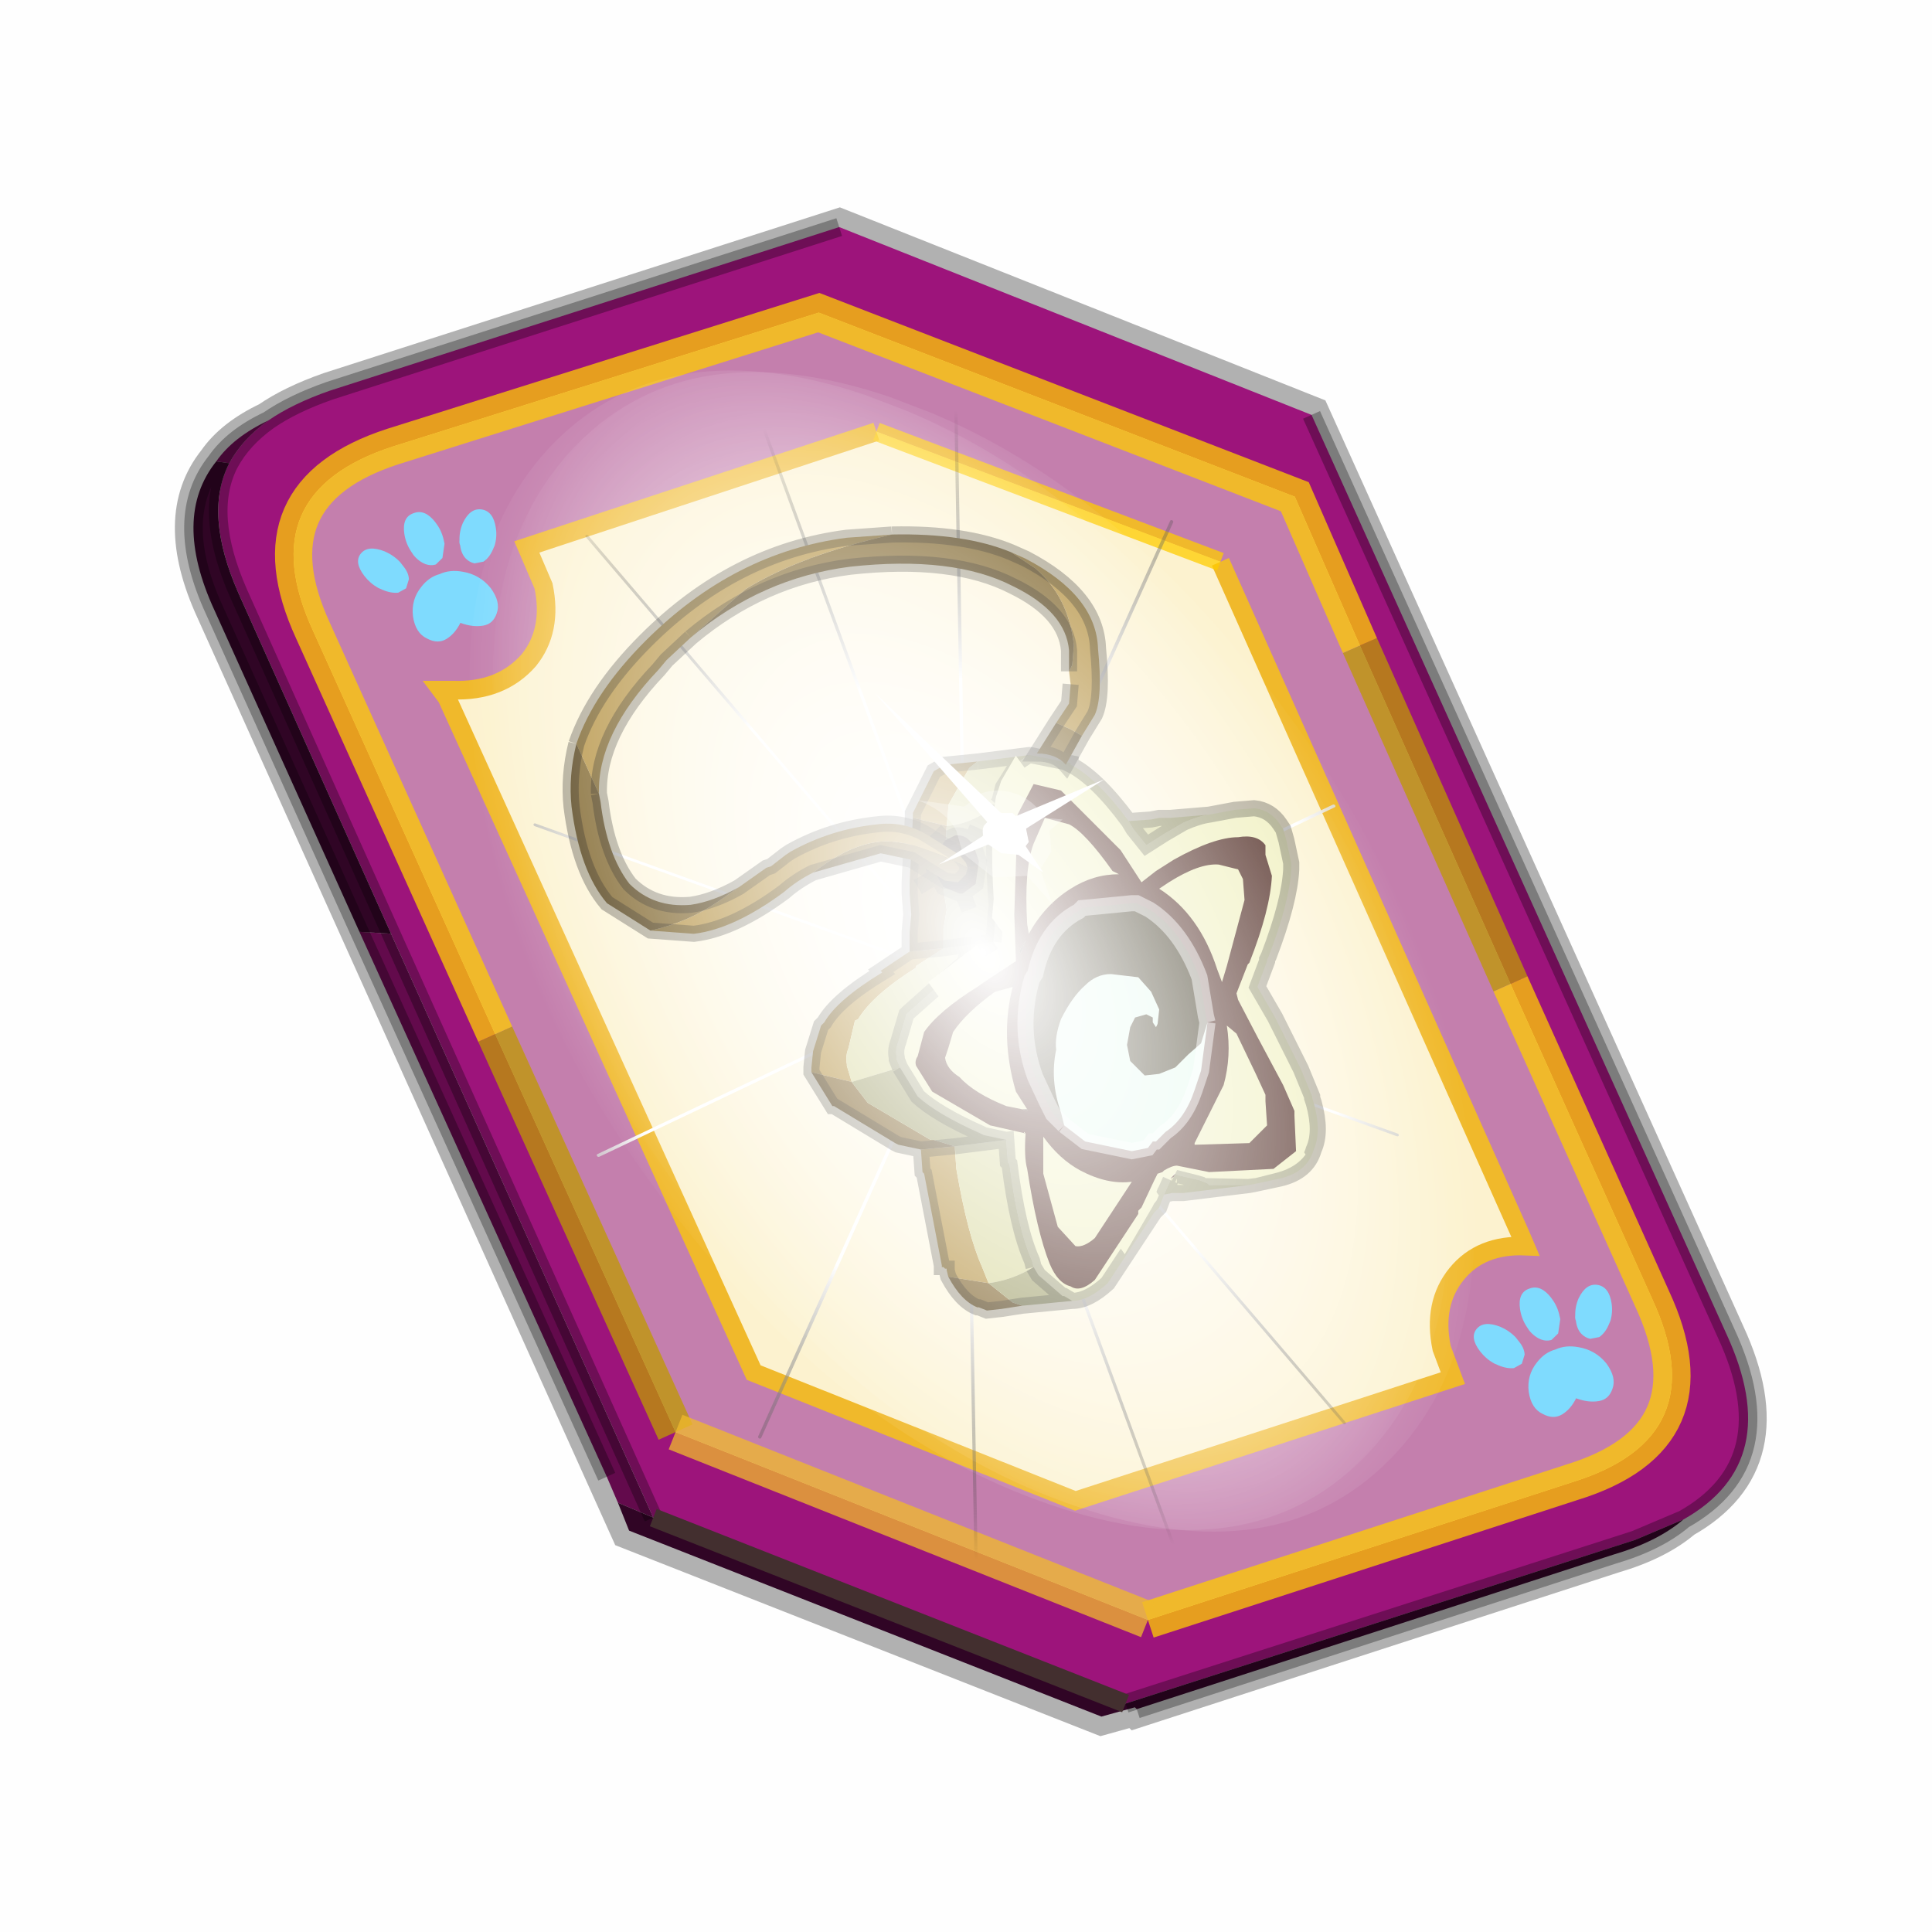 <?xml version='1.0' encoding='UTF-8'?>
<svg xmlns:xlink="http://www.w3.org/1999/xlink" xmlns="http://www.w3.org/2000/svg" version="1.1" width="60px" height="60px" viewBox="0.0 0.0 60.0 60.0"><defs><g id="c1"><path fill="#000000" fill-opacity="0.004" d="M0.0 0.0 L60.0 0.0 60.0 60.0 0.0 60.0 0.0 0.0"/></g><g id="c2"><path fill="none" stroke="#000000" stroke-width="1.0" stroke-opacity="0.302" d="M0.7 12.25 Q-0.45 9.75 0.75 8.25 1.2 7.6 2.15 7.15 2.8 6.7 3.8 6.35 L17.5 1.95 30.2 7.0 41.35 31.7 Q42.95 35.15 40.2 36.7 39.5 37.3 38.3 37.65 L25.5 41.8 25.45 41.75 24.55 42.0 11.85 37.0 0.7 12.25"/><path fill="#9d147b" stroke="none" d="M35.55 22.3 L31.5 13.2 29.75 9.2 16.95 4.25 5.5 7.85 Q1.65 9.1 3.35 12.8 L8.25 23.65 13.1 34.35 25.8 39.4 37.2 35.7 Q41.1 34.5 39.35 30.75 L35.55 22.3 M5.45 20.95 L1.35 11.8 Q0.4 9.65 1.1 8.3 1.45 7.65 2.15 7.15 2.8 6.7 3.8 6.35 L17.5 1.95 30.2 7.0 41.35 31.7 Q42.95 35.15 40.2 36.7 L38.9 37.25 25.2 41.65 12.5 36.65 5.45 20.95"/><path fill="#c47fad" stroke="none" d="M31.5 13.2 L35.55 22.3 39.35 30.75 Q41.1 34.5 37.2 35.7 L25.8 39.4 13.1 34.35 8.25 23.65 3.35 12.8 Q1.65 9.1 5.5 7.85 L16.95 4.25 29.75 9.2 31.5 13.2 M18.5 7.45 L9.1 10.55 9.55 11.6 Q9.8 12.8 9.15 13.6 8.4 14.45 7.1 14.4 L6.8 14.4 6.95 14.6 15.2 32.75 23.85 36.2 34.0 32.9 33.7 32.1 Q33.45 30.9 34.1 30.1 34.75 29.3 35.95 29.35 L35.8 29.0 27.75 10.95 18.5 7.45"/><path fill="#fcf2cf" stroke="none" d="M27.75 10.95 L35.8 29.0 35.95 29.35 Q34.75 29.3 34.1 30.1 33.45 30.9 33.7 32.1 L34.0 32.9 23.85 36.2 15.2 32.75 6.95 14.6 6.8 14.4 7.1 14.4 Q8.4 14.45 9.15 13.6 9.8 12.8 9.55 11.6 L9.1 10.55 18.5 7.45 27.75 10.95"/><path fill="#630a4c" stroke="none" d="M1.1 8.3 L0.75 8.25 Q1.2 7.6 2.15 7.15 1.45 7.65 1.1 8.3 M4.6 20.9 L5.45 20.95 12.5 36.65 11.55 36.25 11.25 35.55 4.6 20.9"/><path fill="#300525" stroke="none" d="M1.1 8.3 Q0.4 9.65 1.35 11.8 L5.45 20.95 4.6 20.9 0.7 12.25 Q-0.45 9.75 0.75 8.25 L1.1 8.3 M12.5 36.65 L25.2 41.65 38.9 37.25 40.2 36.7 Q39.5 37.3 38.3 37.65 L25.5 41.8 25.45 41.75 24.55 42.0 11.85 37.0 11.55 36.25 12.5 36.65"/><path fill="none" stroke="#bf9900" stroke-width="1.0" stroke-opacity="0.749" d="M31.5 13.2 L35.55 22.3 M13.1 34.35 L8.25 23.65"/><path fill="none" stroke="#ffcc00" stroke-width="1.0" stroke-opacity="0.749" d="M35.55 22.3 L39.35 30.75 Q41.1 34.5 37.2 35.7 L25.8 39.4 M8.25 23.65 L3.35 12.8 Q1.65 9.1 5.5 7.85 L16.95 4.25 29.75 9.2 31.5 13.2"/><path fill="none" stroke="#f0b92b" stroke-width="0.5" d="M27.75 10.95 L35.8 29.0 35.95 29.35 Q34.75 29.3 34.1 30.1 33.45 30.9 33.7 32.1 L34.0 32.9 23.85 36.2 15.2 32.75 6.95 14.6 6.8 14.4 7.1 14.4 Q8.4 14.45 9.15 13.6 9.8 12.8 9.55 11.6 L9.1 10.55 18.5 7.45"/><path fill="none" stroke="#000000" stroke-width="0.5" stroke-opacity="0.302" d="M5.45 20.95 L1.35 11.8 Q0.4 9.65 1.1 8.3 M0.75 8.25 Q-0.45 9.75 0.7 12.25 L4.6 20.9 M5.45 20.95 L12.5 36.65 M25.2 41.65 L38.9 37.25 40.2 36.7 Q42.95 35.15 41.35 31.7 L30.2 7.0 M17.5 1.95 L3.8 6.35 Q2.8 6.7 2.15 7.15 1.45 7.65 1.1 8.3 M0.75 8.25 Q1.2 7.6 2.15 7.15 M11.25 35.55 L4.6 20.9 M25.5 41.8 L38.3 37.65 Q39.5 37.3 40.2 36.7"/><path fill="none" stroke="#ffcc00" stroke-width="0.5" stroke-opacity="0.749" d="M18.5 7.45 L27.75 10.95"/><path fill="none" stroke="#f0b92b" stroke-width="1.0" stroke-opacity="0.749" d="M25.8 39.4 L13.1 34.35"/><path fill="none" stroke="#432f2f" stroke-width="0.5" d="M12.5 36.65 L25.2 41.65"/></g><g id="c3"><path fill="#7fdbfe" stroke="none" d="M10.75 4.9 Q10.75 4.6 10.9 4.35 11.25 3.45 11.95 2.75 13.3 1.5 14.35 2.1 15.4 2.7 14.95 4.45 14.7 5.4 14.1 6.15 L13.75 6.5 Q13.1 7.15 12.35 7.35 L11.4 7.2 Q10.95 6.9 10.75 6.4 10.5 5.75 10.75 4.9 M7.5 5.9 Q7.0 5.85 6.6 5.5 6.05 5.0 5.8 4.15 L5.7 3.6 Q5.55 2.65 5.8 1.7 6.25 0.0 7.5 0.0 L7.6 0.0 Q8.85 0.0 9.3 1.7 9.55 2.65 9.4 3.6 L9.3 4.15 8.5 5.5 7.6 5.9 7.5 5.9 M4.35 4.9 Q4.6 5.75 4.35 6.4 L3.7 7.2 2.75 7.35 Q2.0 7.15 1.35 6.5 L1.0 6.15 Q0.4 5.4 0.15 4.45 -0.3 2.7 0.75 2.1 1.8 1.5 3.15 2.75 3.85 3.45 4.2 4.35 L4.35 4.9 M5.5 13.7 Q4.45 13.9 3.65 12.95 2.75 12.0 3.2 10.25 3.7 8.5 5.25 7.6 6.4 6.9 7.55 7.0 8.75 6.9 9.9 7.6 11.45 8.5 11.95 10.25 12.35 12.0 11.5 12.95 10.7 13.9 9.65 13.7 8.55 13.5 7.55 12.6 6.55 13.5 5.5 13.7"/></g><g id="c4"><g><use transform="matrix(1.0,0.0,0.0,1.0,0.0,0.0)" xlink:href="#c3"/></g></g><radialGradient gradientUnits="userSpaceOnUse" r="819.2" cx="0" cy="0" spreadMethod="pad" gradientTransform="matrix(0.091,0.0,0.0,0.091,0.6,3.4)" id="gradient1"><stop offset="0.0" stop-color="#ffffff"/><stop offset="1.0" stop-color="#ffffff" stop-opacity="0.0"/></radialGradient><g id="c5"><path stroke="none" fill="url(#gradient1)" d="M36.65 -54.65 Q60.05 -42.0 69.75 -17.95 80.55 8.9 68.0 34.1 55.45 59.35 26.8 68.2 -1.8 77.05 -29.7 64.3 -57.6 51.6 -68.45 24.75 -79.3 -2.05 -66.75 -27.25 L-66.7 -27.3 Q-54.1 -52.5 -25.5 -61.4 3.1 -70.2 31.0 -57.5 L36.65 -54.65"/></g><g id="c6"><g><use transform="matrix(1.0,0.0,0.0,1.0,0.0,0.0)" xlink:href="#c5"/></g></g><radialGradient gradientUnits="userSpaceOnUse" r="819.2" cx="0" cy="0" spreadMethod="pad" gradientTransform="matrix(0.209,0.0,0.0,0.177,67.15,107.2)" id="gradient2"><stop offset="0.357" stop-color="#ffffff"/><stop offset="0.671" stop-opacity="0.0"/></radialGradient><g id="c7"><path fill="none" stroke-linejoin="round" stroke-linecap="round" stroke="url(#gradient2)" stroke-width="0.5" d="M136.55 165.8 L68.6 106.0 68.4 106.0 118.25 201.5 M68.3 105.8 L68.35 105.8 68.3 105.8 68.3 105.85 68.4 106.0 68.3 106.0 86.55 211.5 M68.3 105.8 L68.3 105.85 68.3 106.0 68.15 105.95 18.25 151.55 M68.3 105.85 L68.25 105.85 68.3 106.0 50.0 193.2 M68.25 105.85 L68.15 105.95 0.05 97.7 M68.3 105.85 L68.25 105.8 68.25 105.85 M68.25 105.8 L68.2 105.7 0.0 45.7 M68.3 105.8 L68.25 105.75 68.25 105.8 M68.25 105.75 L68.2 105.7 18.25 10.05 M68.6 106.0 L68.35 105.8 118.25 60.15 M86.6 18.35 L68.3 105.8 M136.6 114.25 L68.6 106.0 M68.25 105.75 L49.95 0.05"/></g><g id="c8"><g><use transform="matrix(1.0,0.0,0.0,1.0,0.0,0.0)" xlink:href="#c7"/></g></g><g id="c9"><g><use transform="matrix(1.0,0.0,0.0,1.0,0.0,0.0)" xlink:href="#c2"/></g><g><use transform="matrix(0.239,-0.087,0.1,0.234,34.25,31.15)" xlink:href="#c4"/></g><g><use transform="matrix(0.239,-0.087,0.1,0.234,4.25,10.3)" xlink:href="#c4"/></g><g><use transform="matrix(0.141,-0.038,0.111,0.226,20.25,20.65)" filter="url(#filter7)" xlink:href="#c6"/></g><g><use transform="matrix(-0.155,0.051,0.084,0.147,22.6,3.15)" filter="url(#filter8)" xlink:href="#c8"/></g></g><filter id="filter7"><feColorMatrix in="SourceGraphic" type="matrix" values="0.0 0.0 0.0 0.0 0.797 0.0 0.0 0.0 0.0 0.598 0.0 0.0 0.0 0.0 0.199 0.0 0.0 0.0 1.0 0.0" result="cxform"/><feComposite operator="in" in2="SourceGraphic" result="color-xform"/></filter><filter id="filter8"><feColorMatrix in="SourceGraphic" type="matrix" values="0.0 0.0 0.0 0.0 0.996 0.0 0.0 0.0 0.0 0.996 0.0 0.0 0.0 0.0 0.996 0.0 0.0 0.0 1.0 0.0" result="cxform"/><feComposite operator="in" in2="SourceGraphic" result="color-xform"/></filter><g id="c10"><path fill="#b89649" stroke="none" d="M30.35 23.65 L29.35 23.75 29.0 23.95 28.4 25.15 28.35 25.25 28.35 25.4 29.4 25.65 29.45 25.1 29.45 25.0 30.1 23.85 30.35 23.65 M28.25 29.55 L27.35 30.15 27.4 30.2 Q26.0 31.05 25.6 31.75 L25.5 31.85 25.25 32.65 25.2 33.15 25.2 33.2 25.2 33.3 26.45 33.6 26.3 33.1 26.3 33.05 Q26.25 32.8 26.35 32.55 L26.55 31.7 26.65 31.65 Q27.1 30.9 28.45 30.05 L28.45 30.0 29.3 29.45 28.25 29.55 M28.6 35.7 L28.65 36.4 28.7 36.45 29.25 39.3 29.25 39.35 29.3 39.35 29.35 39.4 29.4 39.4 29.4 39.45 29.45 39.65 30.7 39.85 30.5 39.35 Q30.05 38.35 29.7 36.3 L29.65 35.6 28.6 35.7"/><path fill="#d9d9a0" stroke="none" d="M30.35 23.65 L30.1 23.85 29.45 25.0 29.45 25.1 29.4 25.65 Q30.15 25.6 30.95 25.0 L31.0 24.95 31.05 24.85 31.15 24.45 31.65 23.65 31.95 23.45 30.35 23.65 M36.15 37.1 L36.4 37.05 36.75 37.05 38.8 36.8 37.55 36.8 37.5 36.75 37.25 36.65 36.6 36.5 36.55 36.5 36.6 36.5 36.5 36.45 36.45 36.55 36.35 36.6 36.35 36.65 36.15 37.1 M37.55 25.3 L36.35 25.4 36.0 25.4 35.75 25.45 35.05 25.5 35.2 25.75 35.6 26.25 36.15 25.9 36.75 25.55 Q37.2 25.35 37.55 25.3 M30.85 29.25 L29.3 29.45 28.45 30.0 28.45 30.05 Q27.1 30.9 26.65 31.65 L26.55 31.7 26.35 32.55 Q26.25 32.8 26.3 33.05 L26.3 33.1 26.45 33.6 27.95 33.15 27.85 32.9 27.85 32.85 Q27.8 32.6 27.9 32.35 L28.15 31.5 28.2 31.45 30.0 29.85 30.0 29.8 30.85 29.25 M31.25 35.4 L29.65 35.6 29.7 36.3 Q30.05 38.35 30.5 39.35 L30.7 39.85 Q31.45 39.75 32.1 39.35 L32.05 39.15 Q31.6 38.15 31.35 36.15 L31.3 36.1 31.25 35.4"/><path fill="#f0f0c0" stroke="none" d="M33.3 40.4 Q33.8 40.4 34.4 39.85 L35.85 37.65 35.9 37.6 36.0 37.5 36.15 37.1 36.35 36.65 36.35 36.6 36.45 36.5 36.45 36.45 36.5 36.45 36.6 36.5 36.55 36.5 36.6 36.5 37.25 36.65 37.5 36.75 37.55 36.8 38.8 36.8 39.05 36.75 39.75 36.6 Q40.6 36.4 40.8 35.7 41.05 35.15 40.8 34.25 L40.75 34.1 40.75 34.05 40.4 33.2 39.6 31.6 39.05 30.65 39.35 29.85 39.35 29.8 39.4 29.7 Q40.05 28.0 40.1 27.0 L40.1 26.8 39.95 26.1 39.85 25.75 39.75 25.6 Q39.45 25.15 38.95 25.1 L38.35 25.15 37.55 25.3 Q37.2 25.35 36.75 25.55 L36.15 25.9 35.6 26.25 35.2 25.75 35.05 25.5 Q34.05 24.15 33.25 23.75 L33.25 23.7 32.0 23.45 31.95 23.45 31.65 23.65 31.15 24.45 31.05 24.85 31.0 24.95 30.95 25.0 Q30.8 26.05 30.95 28.1 L30.85 29.25 30.0 29.8 30.0 29.85 28.2 31.45 28.15 31.5 27.9 32.35 Q27.8 32.6 27.85 32.85 L27.85 32.9 27.95 33.15 28.5 34.05 Q29.1 34.6 30.45 35.2 L30.55 35.25 31.25 35.4 31.3 36.1 31.35 36.15 Q31.6 38.15 32.05 39.15 L32.1 39.35 32.25 39.6 33.0 40.25 33.05 40.25 33.3 40.4"/><path fill="#856a35" stroke="none" d="M29.4 25.65 L28.35 25.4 28.25 27.4 28.25 27.75 28.3 28.4 28.25 28.95 28.25 29.55 29.3 29.45 29.3 28.85 29.4 28.25 29.3 27.6 29.3 27.25 29.4 25.65 M25.2 33.3 L25.85 34.35 25.9 34.35 27.8 35.5 27.9 35.55 28.6 35.7 29.65 35.6 29.0 35.4 28.9 35.4 26.95 34.25 26.45 33.6 25.2 33.3 M29.45 39.65 Q29.85 40.4 30.35 40.6 L30.4 40.6 30.65 40.7 31.1 40.65 31.75 40.55 31.45 40.45 30.7 39.85 29.45 39.65"/><path fill="#a3a370" stroke="none" d="M31.75 40.55 L33.3 40.4 33.05 40.25 33.0 40.25 32.25 39.6 32.1 39.35 Q31.45 39.75 30.7 39.85 L31.45 40.45 31.75 40.55 M30.95 25.0 Q30.15 25.6 29.4 25.65 L29.3 27.25 29.3 27.6 29.4 28.25 29.3 28.85 29.3 29.45 30.85 29.25 30.95 28.1 Q30.8 26.05 30.95 25.0 M27.95 33.15 L26.45 33.6 26.95 34.25 28.9 35.4 29.0 35.4 29.65 35.6 31.25 35.4 30.55 35.25 30.45 35.2 Q29.1 34.6 28.5 34.05 L27.95 33.15"/><path fill="#522e26" stroke="none" d="M36.45 36.5 L36.35 36.6 36.45 36.55 36.5 36.45 36.45 36.5"/><path fill="none" stroke="#000000" stroke-width="0.5" stroke-opacity="0.302" d="M28.35 25.4 L28.35 25.25 28.4 25.15 29.0 23.95 29.35 23.75 30.35 23.65 M28.35 25.4 L28.25 27.4 28.25 27.75 28.3 28.4 28.25 28.95 28.25 29.55 27.35 30.15 27.4 30.2 Q26.0 31.05 25.6 31.75 L25.5 31.85 25.25 32.65 25.2 33.15 25.2 33.2 25.2 33.3 25.85 34.35 25.9 34.35 27.8 35.5 27.9 35.55 28.6 35.7 28.65 36.4 28.7 36.45 29.25 39.3 29.25 39.35 29.3 39.35 29.35 39.4 29.4 39.4 29.4 39.45 29.45 39.65 Q29.85 40.4 30.35 40.6 L30.4 40.6 30.65 40.7 31.1 40.65 31.75 40.55 33.3 40.4 Q33.8 40.4 34.4 39.85 L35.85 37.65 35.9 37.6 36.0 37.5 36.15 37.1 36.4 37.05 36.75 37.05 38.8 36.8 39.05 36.75 39.75 36.6 Q40.6 36.4 40.8 35.7 41.05 35.15 40.8 34.25 L40.75 34.1 40.75 34.05 40.4 33.2 39.6 31.6 39.05 30.65 39.35 29.85 39.35 29.8 39.4 29.7 Q40.05 28.0 40.1 27.0 L40.1 26.8 39.95 26.1 39.85 25.75 39.75 25.6 Q39.45 25.15 38.95 25.1 L38.35 25.15 37.55 25.3 36.35 25.4 36.0 25.4 35.75 25.45 35.05 25.5 Q34.05 24.15 33.25 23.75 L33.25 23.7 32.0 23.45 31.95 23.45 30.35 23.65 M30.95 25.0 L31.0 24.95 31.05 24.85 31.15 24.45 31.65 23.65 31.95 23.45 M29.3 29.45 L28.25 29.55 M30.85 29.25 L30.95 28.1 Q30.8 26.05 30.95 25.0 M30.85 29.25 L29.3 29.45 M27.95 33.15 L27.85 32.9 27.85 32.85 Q27.8 32.6 27.9 32.35 L28.15 31.5 28.2 31.45 30.0 29.85 30.0 29.8 30.85 29.25 M35.05 25.5 L35.2 25.75 35.6 26.25 36.15 25.9 36.75 25.55 Q37.2 25.35 37.55 25.3 M38.8 36.8 L37.55 36.8 37.5 36.75 37.25 36.65 36.6 36.5 36.55 36.5 36.6 36.5 36.5 36.45 M36.35 36.65 L36.15 37.1 M29.65 35.6 L28.6 35.7 M31.25 35.4 L30.55 35.25 30.45 35.2 Q29.1 34.6 28.5 34.05 L27.95 33.15 M29.65 35.6 L31.25 35.4 31.3 36.1 31.35 36.15 Q31.6 38.15 32.05 39.15 L32.1 39.35 M33.3 40.4 L33.05 40.25 33.0 40.25 32.25 39.6 32.1 39.35"/></g><g id="c11"><path fill="#f0f0c0" stroke="none" d="M4.55 -11.1 L4.6 -10.95 Q5.1 -9.25 5.3 -5.85 L5.5 -4.9 -2.25 9.0 -2.4 9.05 -2.3 9.05 -2.4 9.1 -3.45 9.5 -3.8 9.65 -3.85 9.7 -6.0 10.0 -6.4 10.0 -7.55 9.85 Q-8.55 9.7 -9.1 9.1 L3.3 -13.05 4.2 -11.85 4.5 -11.2 4.55 -11.1 M7.15 -3.2 L7.2 -3.15 9.15 -2.0 0.75 13.1 -0.95 10.85 -1.05 10.7 -1.2 10.55 -1.35 10.3 6.45 -3.6 Q6.85 -3.35 7.15 -3.2"/></g><g id="c12"><g><use transform="matrix(1.0,0.0,0.0,1.0,0.0,0.0)" xlink:href="#c11"/></g></g><g id="c13"><path fill="#f0f0c0" stroke="none" d="M38.45 27.0 L37.85 26.85 Q37.25 26.8 36.3 27.4 L36.0 27.6 Q37.25 28.4 37.8 30.1 L37.95 30.5 38.1 30.0 38.65 27.95 38.6 27.3 38.45 27.0 M31.95 29.0 Q32.45 28.1 33.25 27.6 33.95 27.15 34.75 27.15 L34.55 27.05 Q33.7 25.85 33.2 25.6 L32.45 25.4 32.1 26.2 Q31.8 27.0 31.9 28.7 L31.95 29.0 M31.9 34.45 L31.55 33.9 Q31.05 32.2 31.45 30.65 L30.9 30.8 Q30.0 31.45 29.6 32.05 L29.45 32.55 29.35 32.85 Q29.4 33.2 29.8 33.45 30.25 33.95 31.25 34.35 L31.75 34.45 31.9 34.45 M37.15 35.55 L38.8 35.5 39.35 34.95 39.3 34.2 39.3 34.0 39.0 33.35 38.4 32.1 38.1 31.85 Q38.25 32.8 38.0 33.7 L37.1 35.5 37.15 35.55 M32.85 38.1 L33.4 38.7 Q33.65 38.75 34.0 38.45 L35.15 36.7 Q34.4 36.8 33.55 36.35 32.9 36.0 32.4 35.3 L32.4 36.45 32.85 38.1"/><path fill="#522e26" stroke="none" d="M38.45 26.0 Q37.7 26.0 36.45 26.7 L35.9 27.05 35.45 27.4 34.8 26.4 32.95 24.55 32.1 24.35 31.6 25.3 31.5 28.4 31.55 29.85 Q30.7 30.4 30.35 30.65 29.15 31.4 28.7 32.05 L28.5 32.8 Q28.4 32.95 28.45 33.1 L28.95 33.9 30.75 34.95 31.85 35.2 Q31.8 35.95 31.9 36.3 32.2 38.25 32.6 39.25 32.85 39.85 33.25 39.95 33.55 40.15 34.0 39.75 L35.35 37.7 35.35 37.6 35.45 37.5 35.85 36.65 35.95 36.45 36.1 36.4 36.15 36.35 Q36.4 36.2 36.55 36.2 L37.55 36.4 39.55 36.3 40.25 35.75 40.2 34.65 40.2 34.5 39.85 33.7 39.05 32.2 38.45 31.05 38.4 30.85 38.75 29.95 38.8 29.9 Q39.45 28.25 39.5 27.2 L39.3 26.55 39.3 26.25 Q39.05 25.9 38.45 26.0 M38.45 27.0 L38.6 27.3 38.65 27.95 38.1 30.0 37.95 30.5 37.8 30.1 Q37.25 28.4 36.0 27.6 L36.3 27.4 Q37.25 26.8 37.85 26.85 L38.45 27.0 M31.95 29.0 L31.9 28.7 Q31.8 27.0 32.1 26.2 L32.45 25.4 33.2 25.6 Q33.7 25.85 34.55 27.05 L34.75 27.15 Q33.95 27.15 33.25 27.6 32.45 28.1 31.95 29.0 L31.85 29.2 31.7 29.6 31.65 29.55 31.85 29.2 31.95 29.0 M31.75 34.45 L31.25 34.35 Q30.25 33.95 29.8 33.45 29.4 33.2 29.35 32.85 L29.45 32.55 29.6 32.05 Q30.0 31.45 30.9 30.8 L31.45 30.65 Q31.05 32.2 31.55 33.9 L31.9 34.45 31.9 34.5 31.85 34.5 31.75 34.45 M31.8 35.15 L31.85 35.2 31.8 35.2 31.8 35.15 M37.1 35.5 L38.0 33.7 Q38.25 32.8 38.1 31.85 L38.4 32.1 39.0 33.35 39.3 34.0 39.3 34.2 39.35 34.95 38.8 35.5 37.15 35.55 37.1 35.55 37.1 35.5 M32.85 38.1 L32.4 36.45 32.4 35.3 Q32.9 36.0 33.55 36.35 34.4 36.8 35.15 36.7 L34.0 38.45 Q33.65 38.75 33.4 38.7 L32.85 38.1"/><path fill="#261511" stroke="none" d="M31.95 29.0 L31.85 29.2 31.65 29.55 31.7 29.6 31.85 29.2 31.95 29.0"/><path fill="#3d221c" stroke="none" d="M31.9 34.45 L31.75 34.45 31.85 34.5 31.9 34.5 31.9 34.45"/><path fill="#3e3822" stroke="none" d="M37.5 31.75 L37.45 31.55 37.25 30.35 Q36.7 28.9 35.7 28.25 L35.3 28.05 35.15 28.05 33.6 28.2 33.5 28.3 Q32.45 28.85 32.15 30.25 L32.05 30.4 Q31.6 31.95 32.15 33.45 L32.5 34.2 32.7 34.6 33.05 34.95 32.95 34.55 Q32.6 33.55 32.8 32.6 32.75 32.2 32.95 31.65 33.3 30.95 33.7 30.6 34.05 30.25 34.5 30.25 L35.35 30.35 35.75 30.8 36.0 31.35 35.95 31.8 35.9 31.9 35.8 31.75 35.8 31.6 35.6 31.5 35.25 31.6 35.1 31.9 35.0 32.45 35.1 32.95 35.55 33.4 36.0 33.35 36.5 33.15 36.9 32.75 37.3 32.4 37.5 31.75"/><path fill="#e3faee" stroke="none" d="M37.5 31.75 L37.3 32.4 36.9 32.75 36.5 33.15 36.0 33.35 35.55 33.4 35.1 32.95 35.0 32.45 35.1 31.9 35.25 31.6 35.6 31.5 35.8 31.6 35.8 31.75 35.9 31.9 35.95 31.8 36.0 31.35 35.75 30.8 35.35 30.35 34.5 30.25 Q34.05 30.25 33.7 30.6 33.3 30.95 32.95 31.65 32.75 32.2 32.8 32.6 32.6 33.55 32.95 34.55 L33.05 34.95 33.7 35.45 35.15 35.75 35.65 35.65 35.8 35.45 35.9 35.45 36.2 35.15 Q36.8 34.75 37.1 33.85 L37.3 33.25 37.5 31.75"/><path fill="none" stroke="#ffffff" stroke-width="0.5" stroke-opacity="0.502" d="M33.05 34.95 L32.7 34.6 32.5 34.2 32.15 33.45 Q31.6 31.95 32.05 30.4 L32.15 30.25 Q32.45 28.85 33.5 28.3 L33.6 28.2 35.15 28.05 35.3 28.05 35.7 28.25 Q36.7 28.9 37.25 30.35 L37.45 31.55 37.5 31.75 M33.05 34.95 L33.7 35.45 35.15 35.75 35.65 35.65 35.8 35.45 35.9 35.45 36.2 35.15 Q36.8 34.75 37.1 33.85 L37.3 33.25 37.5 31.75"/><path fill="#2e1d0e" stroke="none" d="M30.15 26.15 Q29.95 25.9 29.65 25.95 L29.35 26.1 29.25 26.25 29.0 26.95 29.1 27.2 29.4 27.05 29.1 27.2 29.3 27.55 29.8 27.75 29.9 27.75 30.3 27.45 30.4 26.75 30.2 26.15 30.15 26.15 30.0 26.3 30.15 26.15 M29.9 27.35 L29.9 27.75 29.9 27.35"/><path fill="none" stroke="#000000" stroke-width="0.5" stroke-opacity="0.302" d="M29.35 26.1 L29.05 25.8 M29.1 27.2 L29.0 26.95 29.25 26.25 29.35 26.1 29.65 25.95 Q29.95 25.9 30.15 26.15 L30.0 26.3 M29.4 27.05 L29.1 27.2 28.5 27.55 M29.9 27.75 L29.9 27.35 M29.9 27.75 L30.1 28.25 M29.1 27.2 L29.3 27.55 29.8 27.75 29.9 27.75 30.3 27.45 30.4 26.75 30.2 26.15 30.15 26.15 30.35 25.7"/><path fill="#b89649" stroke="none" d="M18.6 24.65 Q18.55 22.8 20.45 20.8 L20.7 20.5 21.45 19.8 23.15 18.3 Q24.85 17.25 27.7 16.6 L26.3 16.7 Q22.8 17.15 20.05 19.9 18.45 21.5 17.9 23.1 L18.6 24.65 M33.2 20.85 L33.25 21.25 33.2 21.85 32.8 22.45 33.25 22.65 33.6 22.85 34.0 22.2 Q34.25 21.65 34.1 20.15 34.05 18.5 31.85 17.35 L31.4 17.15 32.15 17.65 Q33.2 18.55 33.35 20.05 L33.3 20.65 33.2 20.85 M25.25 27.1 L25.6 26.85 Q26.45 26.25 27.25 26.15 28.2 26.0 30.05 26.95 L30.0 26.8 29.8 26.55 28.75 25.9 Q28.05 25.5 27.25 25.6 25.8 25.75 24.55 26.45 L24.4 26.55 23.95 26.9 23.8 26.95 22.95 27.55 22.3 28.0 Q21.35 28.65 20.2 28.9 L21.55 29.0 Q22.8 28.85 24.35 27.7 24.75 27.35 25.25 27.1"/><path fill="#856c35" stroke="none" d="M18.6 24.65 L17.9 23.1 Q17.65 24.1 17.75 25.05 18.0 27.05 18.85 28.05 L20.2 28.9 Q21.35 28.65 22.3 28.0 L22.95 27.55 Q22.15 28.0 21.45 28.1 20.3 28.2 19.55 27.45 18.85 26.55 18.65 24.9 L18.6 24.65 M27.7 16.6 Q24.85 17.25 23.15 18.3 L21.45 19.8 Q23.65 17.95 26.4 17.6 29.6 17.25 31.45 18.2 33.1 19.0 33.2 20.2 L33.2 20.85 33.3 20.65 33.35 20.05 Q33.2 18.55 32.15 17.65 L31.4 17.15 Q29.95 16.55 27.7 16.6 M32.8 22.45 L32.2 23.4 Q32.8 23.4 33.1 23.75 L33.6 22.85 33.25 22.65 32.8 22.45 M25.25 27.1 L27.35 26.5 28.3 26.7 29.35 27.35 29.75 27.4 30.0 27.15 30.05 26.95 Q28.2 26.0 27.25 26.15 26.45 26.25 25.6 26.85 L25.25 27.1"/><path fill="none" stroke="#000000" stroke-width="0.5" stroke-opacity="0.302" d="M21.45 19.8 L20.7 20.5 20.45 20.8 Q18.55 22.8 18.6 24.65 M17.9 23.1 Q18.45 21.5 20.05 19.9 22.8 17.15 26.3 16.7 L27.7 16.6 M21.45 19.8 Q23.65 17.95 26.4 17.6 29.6 17.25 31.45 18.2 33.1 19.0 33.2 20.2 L33.2 20.85 M33.25 21.25 L33.2 21.85 32.8 22.45 32.2 23.4 Q32.8 23.4 33.1 23.75 L33.6 22.85 34.0 22.2 Q34.25 21.65 34.1 20.15 34.05 18.5 31.85 17.35 L31.4 17.15 Q29.95 16.55 27.7 16.6 M30.05 26.95 L30.0 27.15 29.75 27.4 29.35 27.35 28.3 26.7 27.35 26.5 25.25 27.1 Q24.75 27.35 24.35 27.7 22.8 28.85 21.55 29.0 L20.2 28.9 18.85 28.05 Q18.0 27.05 17.75 25.05 17.65 24.1 17.9 23.1 M30.05 26.95 L30.0 26.8 29.8 26.55 28.75 25.9 Q28.05 25.5 27.25 25.6 25.8 25.75 24.55 26.45 L24.4 26.55 23.95 26.9 23.8 26.95 22.95 27.55 Q22.15 28.0 21.45 28.1 20.3 28.2 19.55 27.45 18.85 26.55 18.65 24.9 L18.6 24.65"/><path fill="#ffffff" fill-opacity="0.302" d="M31.45 25.25 L30.9 25.25 30.55 25.65 Q30.45 25.9 30.65 26.2 L31.1 26.5 31.65 26.55 31.95 26.15 31.85 25.65 31.45 25.25 M32.45 25.4 L33.0 25.45 32.6 25.8 32.65 26.45 32.3 27.0 32.7 28.1 31.9 27.2 30.85 27.25 29.9 26.5 29.7 25.8 Q29.4 25.2 28.5 24.85 L29.95 25.05 30.45 24.65 Q30.95 24.45 31.55 24.65 32.1 24.85 32.45 25.4"/><path fill="#ffffff" stroke="none" d="M31.45 25.25 L31.85 25.65 31.95 26.15 31.65 26.55 31.1 26.5 30.65 26.2 Q30.45 25.9 30.55 25.65 L30.9 25.25 31.45 25.25"/><path fill="#ffffff" stroke="none" d="M31.6 25.9 L32.4 27.1 31.0 26.1 29.15 26.85 30.85 25.75 27.15 21.5 31.3 25.45 34.3 24.2 31.6 25.9"/></g><filter id="filter13"><feColorMatrix in="SourceGraphic" type="matrix" values="1.0 0.0 0.0 0.0 0.0 0.0 1.0 0.0 0.0 0.0 0.0 0.0 1.0 0.0 0.0 0.0 0.0 0.0 0.672 0.0" result="cxform"/><feComposite operator="in" in2="SourceGraphic" result="color-xform"/></filter><filter id="filter15"><feColorMatrix in="SourceGraphic" type="matrix" values="1.0 0.0 0.0 0.0 0.0 0.0 1.0 0.0 0.0 0.0 0.0 0.0 1.0 0.0 0.0 0.0 0.0 0.0 0.23 0.0" result="cxform"/><feComposite operator="in" in2="SourceGraphic" result="color-xform"/></filter></defs><g><g><use transform="matrix(1.0,0.0,0.0,1.0,0.0,0.0)" xlink:href="#c1"/></g><g><use transform="matrix(1.155,0.0,0.0,1.155,5.85,4.8)" xlink:href="#c9"/></g><g><use transform="matrix(1.0,0.0,0.0,1.0,0.0,0.0)" xlink:href="#c10"/></g><g><use transform="matrix(-0.599,0.071,0.071,0.599,34.45,31.05)" filter="url(#filter13)" xlink:href="#c12"/></g><g><use transform="matrix(1.0,0.0,0.0,1.0,0.0,0.0)" xlink:href="#c13"/></g><g><use transform="matrix(0.163,-0.044,0.129,0.261,30.0,28.7)" filter="url(#filter15)" xlink:href="#c6"/></g></g></svg>